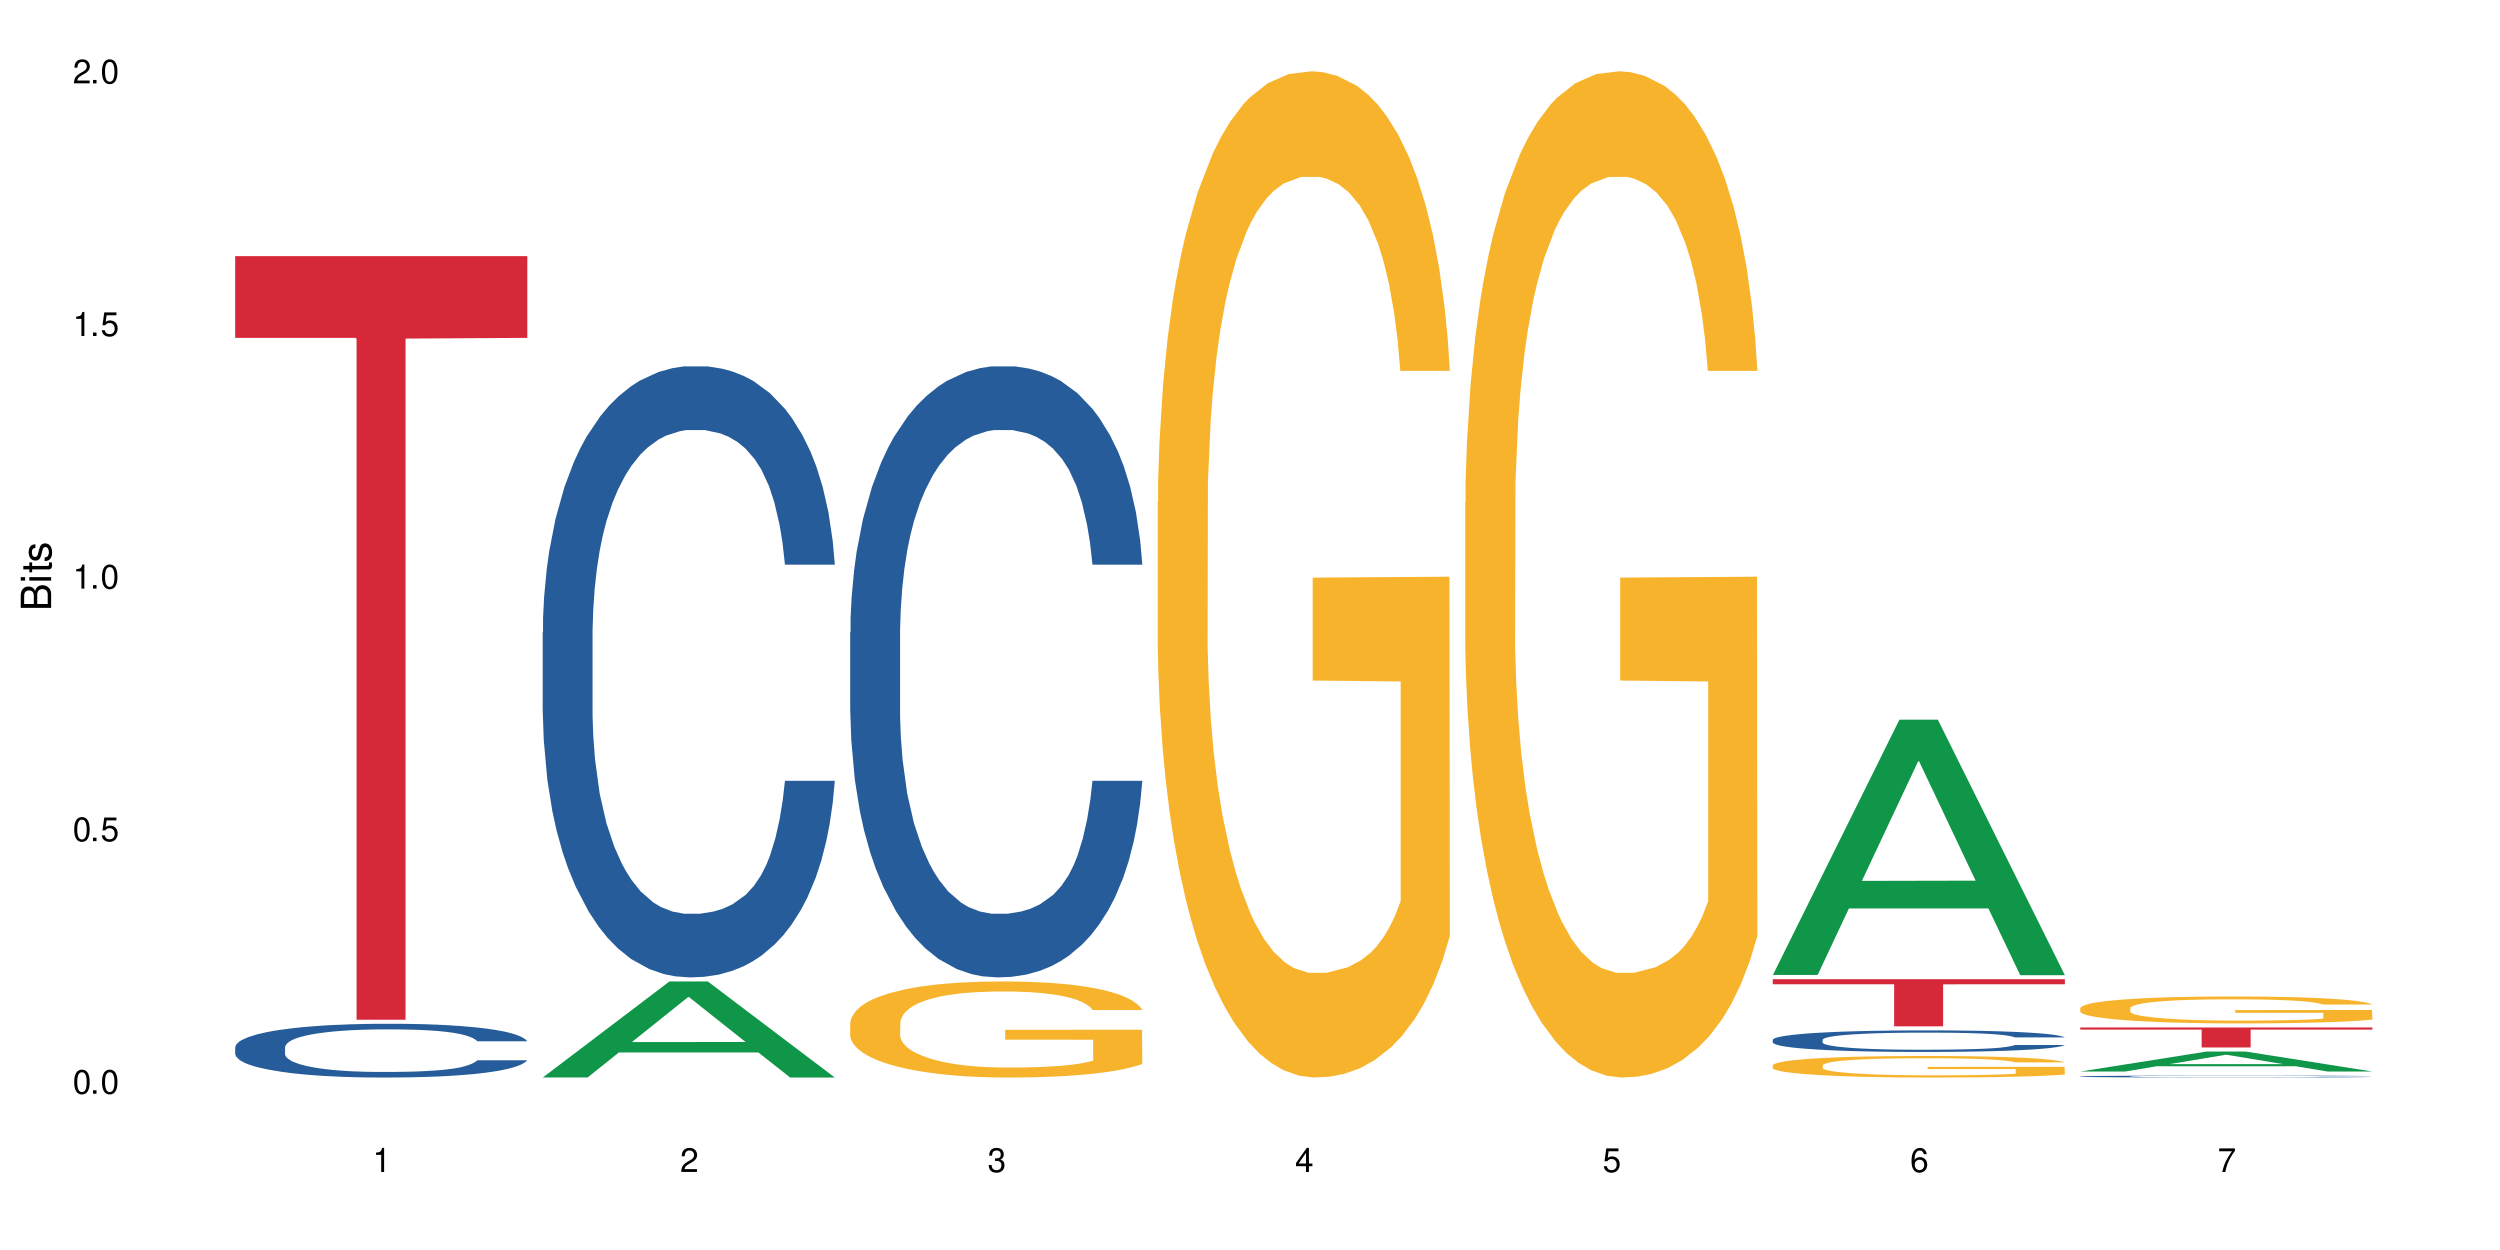 <?xml version="1.0" encoding="UTF-8"?>
<svg xmlns="http://www.w3.org/2000/svg" xmlns:xlink="http://www.w3.org/1999/xlink" width="720" height="360" viewBox="0 0 720 360">
<defs>
<g>
<g id="glyph-0-0">
</g>
<g id="glyph-0-1">
<path d="M 2.641 -6.938 C 2 -6.938 1.422 -6.656 1.078 -6.172 C 0.641 -5.562 0.406 -4.641 0.406 -3.359 C 0.406 -1.016 1.188 0.219 2.641 0.219 C 4.078 0.219 4.859 -1.016 4.859 -3.297 C 4.859 -4.641 4.656 -5.547 4.203 -6.172 C 3.844 -6.656 3.281 -6.938 2.641 -6.938 Z M 2.641 -6.188 C 3.547 -6.188 4 -5.25 4 -3.375 C 4 -1.406 3.562 -0.484 2.625 -0.484 C 1.734 -0.484 1.281 -1.438 1.281 -3.344 C 1.281 -5.25 1.734 -6.188 2.641 -6.188 Z M 2.641 -6.188 "/>
</g>
<g id="glyph-0-2">
<path d="M 1.828 -1 L 0.828 -1 L 0.828 0 L 1.828 0 Z M 1.828 -1 "/>
</g>
<g id="glyph-0-3">
<path d="M 4.562 -6.797 L 1.062 -6.797 L 0.547 -3.094 L 1.328 -3.094 C 1.719 -3.562 2.047 -3.734 2.578 -3.734 C 3.484 -3.734 4.062 -3.109 4.062 -2.094 C 4.062 -1.125 3.484 -0.531 2.578 -0.531 C 1.828 -0.531 1.375 -0.906 1.188 -1.672 L 0.328 -1.672 C 0.453 -1.109 0.547 -0.844 0.75 -0.594 C 1.125 -0.078 1.828 0.219 2.594 0.219 C 3.969 0.219 4.922 -0.781 4.922 -2.219 C 4.922 -3.562 4.031 -4.484 2.719 -4.484 C 2.25 -4.484 1.859 -4.359 1.469 -4.062 L 1.734 -5.969 L 4.562 -5.969 Z M 4.562 -6.797 "/>
</g>
<g id="glyph-0-4">
<path d="M 2.484 -4.938 L 2.484 0 L 3.328 0 L 3.328 -6.938 L 2.766 -6.938 C 2.469 -5.875 2.281 -5.734 0.984 -5.562 L 0.984 -4.938 Z M 2.484 -4.938 "/>
</g>
<g id="glyph-0-5">
<path d="M 4.859 -0.828 L 1.281 -0.828 C 1.359 -1.406 1.672 -1.781 2.5 -2.281 L 3.469 -2.828 C 4.406 -3.344 4.906 -4.062 4.906 -4.906 C 4.906 -5.484 4.672 -6.031 4.266 -6.406 C 3.859 -6.766 3.375 -6.938 2.719 -6.938 C 1.859 -6.938 1.219 -6.625 0.844 -6.031 C 0.609 -5.672 0.5 -5.234 0.484 -4.531 L 1.328 -4.531 C 1.359 -5.016 1.406 -5.281 1.531 -5.516 C 1.75 -5.938 2.188 -6.203 2.703 -6.203 C 3.469 -6.203 4.031 -5.641 4.031 -4.891 C 4.031 -4.344 3.719 -3.859 3.125 -3.516 L 2.234 -3 C 0.812 -2.172 0.406 -1.531 0.328 -0.016 L 4.859 -0.016 Z M 4.859 -0.828 "/>
</g>
<g id="glyph-0-6">
<path d="M 2.125 -3.188 L 2.578 -3.188 C 3.5 -3.188 3.984 -2.766 3.984 -1.922 C 3.984 -1.062 3.469 -0.531 2.594 -0.531 C 1.656 -0.531 1.203 -1 1.156 -2.016 L 0.312 -2.016 C 0.344 -1.453 0.438 -1.094 0.609 -0.781 C 0.953 -0.109 1.625 0.219 2.547 0.219 C 3.953 0.219 4.859 -0.625 4.859 -1.938 C 4.859 -2.828 4.516 -3.297 3.703 -3.594 C 4.344 -3.844 4.656 -4.328 4.656 -5.031 C 4.656 -6.219 3.875 -6.938 2.578 -6.938 C 1.203 -6.938 0.484 -6.172 0.453 -4.703 L 1.297 -4.703 C 1.312 -5.125 1.344 -5.359 1.453 -5.578 C 1.641 -5.969 2.062 -6.203 2.594 -6.203 C 3.344 -6.203 3.797 -5.75 3.797 -5 C 3.797 -4.516 3.609 -4.219 3.25 -4.047 C 3.016 -3.953 2.703 -3.922 2.125 -3.906 Z M 2.125 -3.188 "/>
</g>
<g id="glyph-0-7">
<path d="M 3.141 -1.672 L 3.141 0 L 3.984 0 L 3.984 -1.672 L 4.984 -1.672 L 4.984 -2.438 L 3.984 -2.438 L 3.984 -6.938 L 3.359 -6.938 L 0.266 -2.578 L 0.266 -1.672 Z M 3.141 -2.438 L 1 -2.438 L 3.141 -5.5 Z M 3.141 -2.438 "/>
</g>
<g id="glyph-0-8">
<path d="M 4.781 -5.125 C 4.609 -6.266 3.891 -6.938 2.844 -6.938 C 2.094 -6.938 1.422 -6.578 1.031 -5.953 C 0.594 -5.266 0.406 -4.422 0.406 -3.172 C 0.406 -2 0.578 -1.25 0.984 -0.641 C 1.359 -0.078 1.953 0.219 2.703 0.219 C 3.984 0.219 4.922 -0.75 4.922 -2.094 C 4.922 -3.375 4.062 -4.281 2.844 -4.281 C 2.172 -4.281 1.641 -4.031 1.281 -3.516 C 1.281 -5.234 1.828 -6.188 2.797 -6.188 C 3.391 -6.188 3.797 -5.797 3.938 -5.125 Z M 2.734 -3.531 C 3.547 -3.531 4.062 -2.953 4.062 -2.031 C 4.062 -1.156 3.484 -0.531 2.703 -0.531 C 1.922 -0.531 1.328 -1.188 1.328 -2.078 C 1.328 -2.938 1.906 -3.531 2.734 -3.531 Z M 2.734 -3.531 "/>
</g>
<g id="glyph-0-9">
<path d="M 4.984 -6.797 L 0.438 -6.797 L 0.438 -5.969 L 4.109 -5.969 C 2.5 -3.656 1.828 -2.234 1.328 0 L 2.219 0 C 2.594 -2.172 3.453 -4.047 4.984 -6.094 Z M 4.984 -6.797 "/>
</g>
<g id="glyph-1-0">
</g>
<g id="glyph-1-1">
<path d="M 0 -0.953 L 0 -4.891 C 0 -5.719 -0.234 -6.344 -0.734 -6.797 C -1.188 -7.234 -1.812 -7.469 -2.5 -7.469 C -3.547 -7.469 -4.188 -7 -4.625 -5.875 C -4.984 -6.688 -5.625 -7.094 -6.531 -7.094 C -7.172 -7.094 -7.734 -6.859 -8.141 -6.391 C -8.562 -5.922 -8.75 -5.344 -8.75 -4.5 L -8.75 -0.953 Z M -4.984 -2.062 L -7.766 -2.062 L -7.766 -4.219 C -7.766 -4.844 -7.688 -5.203 -7.453 -5.5 C -7.219 -5.812 -6.859 -5.969 -6.375 -5.969 C -5.891 -5.969 -5.531 -5.812 -5.297 -5.5 C -5.062 -5.203 -4.984 -4.844 -4.984 -4.219 Z M -0.984 -2.062 L -4 -2.062 L -4 -4.781 C -4 -5.766 -3.438 -6.359 -2.484 -6.359 C -1.547 -6.359 -0.984 -5.766 -0.984 -4.781 Z M -0.984 -2.062 "/>
</g>
<g id="glyph-1-2">
<path d="M -6.281 -1.797 L -6.281 -0.797 L 0 -0.797 L 0 -1.797 Z M -8.75 -1.797 L -8.75 -0.797 L -7.484 -0.797 L -7.484 -1.797 Z M -8.75 -1.797 "/>
</g>
<g id="glyph-1-3">
<path d="M -6.281 -3.047 L -6.281 -2.016 L -8.016 -2.016 L -8.016 -1.016 L -6.281 -1.016 L -6.281 -0.172 L -5.469 -0.172 L -5.469 -1.016 L -0.719 -1.016 C -0.078 -1.016 0.281 -1.453 0.281 -2.234 C 0.281 -2.5 0.25 -2.719 0.188 -3.047 L -0.641 -3.047 C -0.609 -2.906 -0.594 -2.766 -0.594 -2.562 C -0.594 -2.141 -0.719 -2.016 -1.156 -2.016 L -5.469 -2.016 L -5.469 -3.047 Z M -6.281 -3.047 "/>
</g>
<g id="glyph-1-4">
<path d="M -4.531 -5.25 C -5.766 -5.25 -6.469 -4.422 -6.469 -2.969 C -6.469 -1.516 -5.719 -0.562 -4.547 -0.562 C -3.562 -0.562 -3.094 -1.062 -2.734 -2.562 L -2.516 -3.484 C -2.344 -4.188 -2.094 -4.469 -1.641 -4.469 C -1.047 -4.469 -0.641 -3.875 -0.641 -3 C -0.641 -2.453 -0.797 -2 -1.062 -1.75 C -1.25 -1.594 -1.422 -1.531 -1.875 -1.469 L -1.875 -0.406 C -0.422 -0.453 0.281 -1.266 0.281 -2.922 C 0.281 -4.5 -0.5 -5.516 -1.719 -5.516 C -2.656 -5.516 -3.172 -4.984 -3.469 -3.734 L -3.703 -2.766 C -3.891 -1.953 -4.156 -1.609 -4.594 -1.609 C -5.188 -1.609 -5.547 -2.125 -5.547 -2.938 C -5.547 -3.75 -5.203 -4.172 -4.531 -4.203 Z M -4.531 -5.25 "/>
</g>
</g>
</defs>
<rect x="-72" y="-36" width="864" height="432" fill="rgb(100%, 100%, 100%)" fill-opacity="1"/>
<path fill-rule="nonzero" fill="rgb(14.51%, 36.078%, 60%)" fill-opacity="1" d="M 67.73 301.59 L 67.832 301.574 L 67.832 301.234 L 68.141 300.699 L 68.859 300.02 L 69.578 299.551 L 71.426 298.719 L 73.988 297.91 L 76.656 297.289 L 78.605 296.922 L 80.352 296.637 L 84.352 296.113 L 86.918 295.844 L 89.688 295.605 L 93.074 295.363 L 95.535 295.223 L 101.078 294.996 L 105.18 294.898 L 108.363 294.855 L 115.238 294.855 L 119.34 294.91 L 122.316 294.98 L 125.598 295.094 L 128.371 295.223 L 133.191 295.535 L 137.5 295.93 L 139.449 296.156 L 142.527 296.594 L 144.891 297.02 L 146.531 297.387 L 148.379 297.91 L 150.02 298.547 L 151.25 299.27 L 151.867 299.879 L 137.5 299.879 L 136.785 299.312 L 135.961 298.871 L 134.422 298.293 L 132.883 297.883 L 130.73 297.473 L 128.781 297.203 L 126.113 296.934 L 123.754 296.766 L 121.289 296.637 L 118.93 296.551 L 114.414 296.469 L 109.184 296.469 L 107.234 296.496 L 103.23 296.609 L 101.078 296.707 L 98 296.906 L 95.844 297.09 L 93.281 297.375 L 91.535 297.613 L 89.379 297.98 L 87.84 298.309 L 86.098 298.773 L 85.07 299.129 L 84.148 299.523 L 83.328 299.992 L 82.711 300.484 L 82.301 301.008 L 82.094 301.52 L 82.094 303.711 L 82.301 304.219 L 82.812 304.816 L 84.148 305.68 L 86.098 306.426 L 88.355 307.023 L 90.508 307.445 L 91.742 307.645 L 93.383 307.871 L 95.945 308.152 L 99.641 308.438 L 101.797 308.551 L 105.078 308.664 L 108.465 308.719 L 112.98 308.719 L 116.98 308.664 L 119.648 308.594 L 122.418 308.48 L 126.215 308.238 L 128.574 308.012 L 130.629 307.742 L 132.168 307.477 L 133.191 307.25 L 134.73 306.809 L 135.961 306.328 L 136.887 305.832 L 137.5 305.352 L 151.867 305.352 L 151.25 305.918 L 150.328 306.469 L 149.402 306.879 L 147.969 307.375 L 146.324 307.812 L 143.965 308.309 L 142.016 308.633 L 139.449 308.988 L 137.09 309.258 L 134.527 309.496 L 130.73 309.781 L 128.266 309.922 L 125.598 310.051 L 122.418 310.164 L 118.418 310.262 L 114.109 310.316 L 110.105 310.332 L 105.797 310.305 L 102.617 310.246 L 98.41 310.121 L 93.176 309.867 L 89.379 309.598 L 86.406 309.328 L 83.84 309.047 L 80.969 308.664 L 77.273 308.039 L 75.016 307.559 L 73.477 307.164 L 71.734 306.613 L 70.5 306.117 L 69.066 305.324 L 68.039 304.32 L 67.73 303.543 Z M 67.73 301.59 "/>
<path fill-rule="nonzero" fill="rgb(83.922%, 15.686%, 22.353%)" fill-opacity="1" d="M 67.73 73.762 L 151.867 73.762 L 151.867 97.305 L 116.801 97.512 L 116.801 293.691 L 102.695 293.691 L 102.695 97.719 L 102.488 97.305 L 67.73 97.305 Z M 67.73 73.762 "/>
<path fill-rule="nonzero" fill="rgb(6.275%, 58.824%, 28.235%)" fill-opacity="1" d="M 156.293 310.305 L 156.383 310.281 L 192.789 282.66 L 203.844 282.66 L 240.43 310.332 L 227.574 310.332 L 218.406 303.109 L 178.227 303.109 L 169.238 310.305 L 156.293 310.305 L 182.094 300.121 L 214.723 300.094 L 198.453 287.18 L 198.273 287.156 L 198.094 287.234 L 182.004 300.094 L 182.094 300.121 Z M 156.293 310.305 "/>
<path fill-rule="nonzero" fill="rgb(14.51%, 36.078%, 60%)" fill-opacity="1" d="M 156.293 182.09 L 156.398 181.93 L 156.398 178.07 L 156.703 171.957 L 157.422 164.234 L 158.141 158.926 L 159.988 149.438 L 162.555 140.27 L 165.223 133.191 L 167.172 129.008 L 168.914 125.793 L 172.918 119.84 L 175.48 116.785 L 178.25 114.051 L 181.637 111.316 L 184.102 109.707 L 189.641 107.133 L 193.746 106.008 L 196.926 105.523 L 203.801 105.523 L 207.902 106.168 L 210.879 106.973 L 214.164 108.258 L 216.934 109.707 L 221.754 113.246 L 226.066 117.75 L 228.016 120.324 L 231.094 125.309 L 233.453 130.133 L 235.094 134.316 L 236.941 140.27 L 238.582 147.508 L 239.812 155.711 L 240.43 162.625 L 226.066 162.625 L 225.348 156.191 L 224.527 151.207 L 222.988 144.609 L 221.449 139.945 L 219.293 135.281 L 217.344 132.227 L 214.676 129.168 L 212.316 127.238 L 209.855 125.793 L 207.492 124.828 L 202.98 123.859 L 197.746 123.859 L 195.797 124.184 L 191.797 125.469 L 189.641 126.598 L 186.562 128.848 L 184.406 130.938 L 181.844 134.156 L 180.098 136.891 L 177.945 141.074 L 176.406 144.773 L 174.66 150.082 L 173.633 154.102 L 172.711 158.605 L 171.891 163.914 L 171.273 169.543 L 170.863 175.496 L 170.66 181.285 L 170.66 206.219 L 170.863 212.008 L 171.379 218.766 L 172.711 228.574 L 174.66 237.102 L 176.918 243.855 L 179.074 248.684 L 180.305 250.934 L 181.945 253.508 L 184.512 256.727 L 188.203 259.941 L 190.359 261.23 L 193.641 262.516 L 197.027 263.16 L 201.543 263.16 L 205.543 262.516 L 208.211 261.711 L 210.98 260.426 L 214.777 257.691 L 217.137 255.117 L 219.191 252.059 L 220.73 249.004 L 221.754 246.43 L 223.293 241.445 L 224.527 235.977 L 225.449 230.344 L 226.066 224.875 L 240.43 224.875 L 239.812 231.309 L 238.891 237.582 L 237.969 242.25 L 236.531 247.879 L 234.891 252.863 L 232.527 258.496 L 230.578 262.195 L 228.016 266.215 L 225.656 269.273 L 223.09 272.008 L 219.293 275.223 L 216.832 276.832 L 214.164 278.277 L 210.98 279.566 L 206.98 280.691 L 202.672 281.336 L 198.668 281.496 L 194.359 281.176 L 191.18 280.531 L 186.973 279.082 L 181.738 276.188 L 177.945 273.133 L 174.969 270.074 L 172.402 266.859 L 169.531 262.516 L 165.836 255.438 L 163.578 249.969 L 162.039 245.465 L 160.297 239.191 L 159.066 233.562 L 157.629 224.555 L 156.602 213.133 L 156.293 204.289 Z M 156.293 182.09 "/>
<path fill-rule="nonzero" fill="rgb(14.51%, 36.078%, 60%)" fill-opacity="1" d="M 244.859 182.09 L 244.961 181.93 L 244.961 178.07 L 245.27 171.957 L 245.988 164.234 L 246.703 158.926 L 248.551 149.438 L 251.117 140.27 L 253.785 133.191 L 255.734 129.008 L 257.477 125.793 L 261.48 119.84 L 264.043 116.785 L 266.816 114.051 L 270.199 111.316 L 272.664 109.707 L 278.203 107.133 L 282.309 106.008 L 285.488 105.523 L 292.363 105.523 L 296.469 106.168 L 299.441 106.973 L 302.727 108.258 L 305.496 109.707 L 310.32 113.246 L 314.629 117.75 L 316.578 120.324 L 319.656 125.309 L 322.016 130.133 L 323.656 134.316 L 325.504 140.27 L 327.145 147.508 L 328.379 155.711 L 328.992 162.625 L 314.629 162.625 L 313.91 156.191 L 313.09 151.207 L 311.551 144.609 L 310.012 139.945 L 307.855 135.281 L 305.906 132.227 L 303.238 129.168 L 300.879 127.238 L 298.418 125.793 L 296.059 124.828 L 291.543 123.859 L 286.309 123.859 L 284.359 124.184 L 280.359 125.469 L 278.203 126.598 L 275.125 128.848 L 272.973 130.938 L 270.406 134.156 L 268.66 136.891 L 266.508 141.074 L 264.969 144.773 L 263.223 150.082 L 262.199 154.102 L 261.273 158.605 L 260.453 163.914 L 259.84 169.543 L 259.426 175.496 L 259.223 181.285 L 259.223 206.219 L 259.426 212.008 L 259.941 218.766 L 261.273 228.574 L 263.223 237.102 L 265.48 243.855 L 267.637 248.684 L 268.867 250.934 L 270.508 253.508 L 273.074 256.727 L 276.77 259.941 L 278.922 261.23 L 282.207 262.516 L 285.59 263.16 L 290.105 263.16 L 294.109 262.516 L 296.773 261.711 L 299.547 260.426 L 303.344 257.691 L 305.703 255.117 L 307.754 252.059 L 309.293 249.004 L 310.32 246.43 L 311.859 241.445 L 313.09 235.977 L 314.012 230.344 L 314.629 224.875 L 328.992 224.875 L 328.379 231.309 L 327.453 237.582 L 326.531 242.25 L 325.094 247.879 L 323.453 252.863 L 321.094 258.496 L 319.145 262.195 L 316.578 266.215 L 314.219 269.273 L 311.652 272.008 L 307.855 275.223 L 305.395 276.832 L 302.727 278.277 L 299.547 279.566 L 295.543 280.691 L 291.234 281.336 L 287.234 281.496 L 282.926 281.176 L 279.742 280.531 L 275.535 279.082 L 270.305 276.188 L 266.508 273.133 L 263.531 270.074 L 260.965 266.859 L 258.094 262.516 L 254.398 255.438 L 252.145 249.969 L 250.605 245.465 L 248.859 239.191 L 247.629 233.562 L 246.191 224.555 L 245.164 213.133 L 244.859 204.289 Z M 244.859 182.09 "/>
<path fill-rule="nonzero" fill="rgb(96.863%, 70.196%, 16.863%)" fill-opacity="1" d="M 244.859 294.512 L 244.961 294.488 L 244.961 293.98 L 245.371 292.844 L 246.398 291.277 L 247.73 289.988 L 249.168 288.977 L 250.09 288.449 L 251.629 287.688 L 252.965 287.133 L 256.348 285.996 L 260.66 284.934 L 263.02 284.48 L 265.688 284.051 L 269.484 283.57 L 271.227 283.395 L 276.562 282.988 L 282.617 282.734 L 289.285 282.66 L 292.363 282.684 L 296.57 282.785 L 302.316 283.066 L 305.598 283.316 L 308.164 283.57 L 310.832 283.898 L 314.117 284.402 L 317.195 285.012 L 319.656 285.617 L 322.117 286.375 L 324.172 287.184 L 325.914 288.066 L 327.453 289.129 L 328.379 290.016 L 328.992 290.898 L 314.73 290.898 L 313.91 290.016 L 312.988 289.332 L 311.449 288.496 L 309.91 287.891 L 308.371 287.41 L 305.496 286.754 L 303.035 286.352 L 299.957 285.996 L 296.98 285.77 L 293.594 285.617 L 291.543 285.566 L 286.105 285.566 L 281.18 285.742 L 278.309 285.945 L 276.254 286.148 L 273.383 286.527 L 271.637 286.828 L 270.613 287.031 L 267.535 287.816 L 265.48 288.523 L 264.352 289.004 L 262.918 289.762 L 261.891 290.445 L 260.762 291.453 L 260.145 292.211 L 259.324 293.93 L 259.223 298.48 L 259.531 299.441 L 260.145 300.477 L 260.965 301.387 L 262.199 302.348 L 263.43 303.078 L 265.582 304.066 L 267.43 304.723 L 268.867 305.152 L 271.637 305.836 L 272.766 306.062 L 275.434 306.516 L 278.203 306.871 L 281.59 307.172 L 284.156 307.324 L 288.258 307.453 L 293.492 307.453 L 299.648 307.301 L 303.547 307.098 L 306.215 306.895 L 307.961 306.719 L 310.113 306.441 L 311.652 306.188 L 313.09 305.91 L 314.832 305.48 L 314.832 299.441 L 289.492 299.414 L 289.492 296.586 L 328.891 296.559 L 328.992 306.441 L 326.84 307.121 L 324.172 307.781 L 321.605 308.285 L 318.938 308.715 L 315.141 309.195 L 312.062 309.5 L 307.344 309.852 L 303.035 310.078 L 298.52 310.23 L 294.52 310.309 L 289.797 310.332 L 285.59 310.281 L 281.078 310.129 L 277.484 309.93 L 274.203 309.676 L 270.918 309.348 L 266.816 308.816 L 264.148 308.387 L 261.379 307.855 L 258.605 307.223 L 256.145 306.543 L 254.504 306.012 L 252.859 305.406 L 251.117 304.645 L 249.477 303.789 L 248.242 303.004 L 247.113 302.121 L 246.293 301.285 L 245.473 300.148 L 245.062 299.238 L 244.859 298.453 Z M 244.859 294.512 "/>
<path fill-rule="nonzero" fill="rgb(96.863%, 70.196%, 16.863%)" fill-opacity="1" d="M 333.422 144.652 L 333.523 144.387 L 333.523 139.094 L 333.934 127.184 L 334.961 110.777 L 336.293 97.277 L 337.73 86.691 L 338.652 81.133 L 340.191 73.195 L 341.527 67.371 L 344.914 55.461 L 349.223 44.348 L 351.582 39.582 L 354.25 35.082 L 358.047 30.055 L 359.789 28.203 L 365.125 23.965 L 371.18 21.32 L 377.848 20.527 L 380.926 20.789 L 385.133 21.848 L 390.879 24.762 L 394.164 27.406 L 396.727 30.055 L 399.395 33.496 L 402.68 38.789 L 405.758 45.141 L 408.219 51.492 L 410.684 59.43 L 412.734 67.902 L 414.477 77.164 L 416.016 88.281 L 416.941 97.543 L 417.555 106.805 L 403.293 106.805 L 402.473 97.543 L 401.551 90.398 L 400.012 81.664 L 398.473 75.312 L 396.934 70.281 L 394.059 63.402 L 391.598 59.168 L 388.52 55.461 L 385.543 53.078 L 382.156 51.492 L 380.105 50.961 L 374.668 50.961 L 369.742 52.816 L 366.871 54.934 L 364.816 57.051 L 361.945 61.02 L 360.199 64.195 L 359.176 66.312 L 356.098 74.516 L 354.043 81.93 L 352.914 86.957 L 351.48 94.898 L 350.453 102.043 L 349.324 112.629 L 348.711 120.57 L 347.887 138.566 L 347.785 186.207 L 348.094 196.262 L 348.711 207.113 L 349.531 216.641 L 350.762 226.699 L 351.992 234.375 L 354.148 244.695 L 355.992 251.578 L 357.43 256.078 L 360.199 263.223 L 361.328 265.605 L 363.996 270.367 L 366.766 274.074 L 370.152 277.25 L 372.719 278.836 L 376.824 280.16 L 382.055 280.16 L 388.211 278.574 L 392.109 276.457 L 394.777 274.34 L 396.523 272.484 L 398.676 269.574 L 400.215 266.926 L 401.652 264.016 L 403.398 259.516 L 403.398 196.262 L 378.055 195.996 L 378.055 166.355 L 417.453 166.09 L 417.555 269.574 L 415.402 276.719 L 412.734 283.602 L 410.168 288.895 L 407.5 293.395 L 403.703 298.422 L 400.625 301.598 L 395.906 305.305 L 391.598 307.688 L 387.082 309.273 L 383.082 310.066 L 378.363 310.332 L 374.156 309.805 L 369.641 308.215 L 366.051 306.098 L 362.766 303.453 L 359.484 300.012 L 355.379 294.453 L 352.711 289.953 L 349.941 284.395 L 347.172 277.777 L 344.707 270.633 L 343.066 265.074 L 341.426 258.723 L 339.68 250.781 L 338.039 241.785 L 336.809 233.578 L 335.68 224.316 L 334.859 215.582 L 334.035 203.672 L 333.625 194.145 L 333.422 185.941 Z M 333.422 144.652 "/>
<path fill-rule="nonzero" fill="rgb(96.863%, 70.196%, 16.863%)" fill-opacity="1" d="M 421.984 144.652 L 422.086 144.387 L 422.086 139.094 L 422.496 127.184 L 423.523 110.777 L 424.859 97.277 L 426.293 86.691 L 427.219 81.133 L 428.758 73.195 L 430.09 67.371 L 433.477 55.461 L 437.785 44.348 L 440.145 39.582 L 442.812 35.082 L 446.609 30.055 L 448.355 28.203 L 453.688 23.965 L 459.742 21.32 L 466.41 20.527 L 469.488 20.789 L 473.695 21.848 L 479.441 24.762 L 482.727 27.406 L 485.293 30.055 L 487.957 33.496 L 491.242 38.789 L 494.32 45.141 L 496.781 51.492 L 499.246 59.43 L 501.297 67.902 L 503.043 77.164 L 504.582 88.281 L 505.504 97.543 L 506.121 106.805 L 491.859 106.805 L 491.035 97.543 L 490.113 90.398 L 488.574 81.664 L 487.035 75.312 L 485.496 70.281 L 482.625 63.402 L 480.16 59.168 L 477.082 55.461 L 474.105 53.078 L 470.723 51.492 L 468.668 50.961 L 463.23 50.961 L 458.305 52.816 L 455.434 54.934 L 453.383 57.051 L 450.508 61.02 L 448.766 64.195 L 447.738 66.312 L 444.66 74.516 L 442.609 81.93 L 441.48 86.957 L 440.043 94.898 L 439.016 102.043 L 437.887 112.629 L 437.273 120.57 L 436.453 138.566 L 436.348 186.207 L 436.656 196.262 L 437.273 207.113 L 438.094 216.641 L 439.324 226.699 L 440.555 234.375 L 442.711 244.695 L 444.559 251.578 L 445.992 256.078 L 448.766 263.223 L 449.895 265.605 L 452.562 270.367 L 455.332 274.074 L 458.715 277.25 L 461.281 278.836 L 465.387 280.16 L 470.617 280.16 L 476.773 278.574 L 480.676 276.457 L 483.34 274.34 L 485.086 272.484 L 487.242 269.574 L 488.781 266.926 L 490.215 264.016 L 491.961 259.516 L 491.961 196.262 L 466.617 195.996 L 466.617 166.355 L 506.016 166.09 L 506.121 269.574 L 503.965 276.719 L 501.297 283.602 L 498.73 288.895 L 496.066 293.395 L 492.27 298.422 L 489.191 301.598 L 484.469 305.305 L 480.16 307.688 L 475.645 309.273 L 471.645 310.066 L 466.926 310.332 L 462.719 309.805 L 458.203 308.215 L 454.613 306.098 L 451.328 303.453 L 448.047 300.012 L 443.941 294.453 L 441.273 289.953 L 438.504 284.395 L 435.734 277.777 L 433.27 270.633 L 431.629 265.074 L 429.988 258.723 L 428.242 250.781 L 426.602 241.785 L 425.371 233.578 L 424.242 224.316 L 423.422 215.582 L 422.602 203.672 L 422.191 194.145 L 421.984 185.941 Z M 421.984 144.652 "/>
<path fill-rule="nonzero" fill="rgb(6.275%, 58.824%, 28.235%)" fill-opacity="1" d="M 510.547 280.781 L 510.637 280.715 L 547.043 207.258 L 558.098 207.258 L 594.684 280.852 L 581.828 280.852 L 572.66 261.641 L 532.48 261.641 L 523.492 280.781 L 510.547 280.781 L 536.348 253.695 L 568.977 253.625 L 552.707 219.281 L 552.527 219.215 L 552.348 219.422 L 536.258 253.625 L 536.348 253.695 Z M 510.547 280.781 "/>
<path fill-rule="nonzero" fill="rgb(14.51%, 36.078%, 60%)" fill-opacity="1" d="M 510.547 299.457 L 510.652 299.449 L 510.652 299.312 L 510.957 299.098 L 511.676 298.828 L 512.395 298.641 L 514.242 298.305 L 516.809 297.98 L 519.473 297.73 L 521.426 297.582 L 523.168 297.469 L 527.168 297.262 L 529.734 297.152 L 532.504 297.055 L 535.891 296.961 L 538.355 296.902 L 543.895 296.812 L 548 296.773 L 551.18 296.754 L 558.055 296.754 L 562.156 296.777 L 565.133 296.809 L 568.418 296.852 L 571.188 296.902 L 576.008 297.027 L 580.32 297.188 L 582.27 297.277 L 585.348 297.453 L 587.707 297.625 L 589.348 297.77 L 591.195 297.98 L 592.836 298.238 L 594.066 298.527 L 594.684 298.77 L 580.32 298.77 L 579.602 298.543 L 578.781 298.367 L 577.242 298.133 L 575.703 297.969 L 573.547 297.805 L 571.598 297.699 L 568.93 297.59 L 566.57 297.523 L 564.105 297.469 L 561.746 297.438 L 557.234 297.402 L 552 297.402 L 550.051 297.414 L 546.051 297.461 L 543.895 297.5 L 540.816 297.578 L 538.66 297.652 L 536.098 297.766 L 534.352 297.863 L 532.199 298.008 L 530.66 298.141 L 528.914 298.328 L 527.887 298.469 L 526.965 298.629 L 526.145 298.816 L 525.527 299.012 L 525.117 299.223 L 524.914 299.43 L 524.914 300.309 L 525.117 300.512 L 525.629 300.75 L 526.965 301.094 L 528.914 301.395 L 531.172 301.633 L 533.324 301.805 L 534.559 301.883 L 536.199 301.977 L 538.766 302.09 L 542.457 302.203 L 544.613 302.246 L 547.895 302.293 L 551.281 302.316 L 555.797 302.316 L 559.797 302.293 L 562.465 302.266 L 565.234 302.219 L 569.031 302.121 L 571.391 302.031 L 573.445 301.926 L 574.984 301.816 L 576.008 301.727 L 577.547 301.551 L 578.781 301.355 L 579.703 301.156 L 580.32 300.965 L 594.684 300.965 L 594.066 301.191 L 593.145 301.414 L 592.223 301.578 L 590.785 301.777 L 589.145 301.953 L 586.781 302.152 L 584.832 302.281 L 582.27 302.422 L 579.91 302.531 L 577.344 302.629 L 573.547 302.742 L 571.086 302.797 L 568.418 302.848 L 565.234 302.895 L 561.234 302.934 L 556.926 302.957 L 552.922 302.961 L 548.613 302.949 L 545.434 302.93 L 541.227 302.879 L 535.992 302.773 L 532.199 302.668 L 529.223 302.559 L 526.656 302.445 L 523.785 302.293 L 520.09 302.043 L 517.832 301.852 L 516.293 301.691 L 514.551 301.469 L 513.316 301.273 L 511.883 300.953 L 510.855 300.551 L 510.547 300.238 Z M 510.547 299.457 "/>
<path fill-rule="nonzero" fill="rgb(96.863%, 70.196%, 16.863%)" fill-opacity="1" d="M 510.547 306.785 L 510.652 306.777 L 510.652 306.664 L 511.062 306.41 L 512.086 306.059 L 513.422 305.77 L 514.855 305.543 L 515.781 305.426 L 517.32 305.254 L 518.652 305.129 L 522.039 304.875 L 526.348 304.637 L 528.707 304.535 L 531.375 304.438 L 535.172 304.328 L 536.918 304.289 L 542.254 304.199 L 548.305 304.145 L 554.977 304.125 L 558.055 304.133 L 562.262 304.156 L 568.008 304.215 L 571.289 304.273 L 573.855 304.328 L 576.523 304.402 L 579.805 304.516 L 582.883 304.652 L 585.348 304.789 L 587.809 304.961 L 589.859 305.141 L 591.605 305.34 L 593.145 305.578 L 594.066 305.773 L 594.684 305.973 L 580.422 305.973 L 579.602 305.773 L 578.676 305.621 L 577.137 305.434 L 575.598 305.301 L 574.059 305.191 L 571.188 305.043 L 568.723 304.953 L 565.645 304.875 L 562.672 304.824 L 559.285 304.789 L 557.234 304.777 L 551.793 304.777 L 546.871 304.816 L 543.996 304.863 L 541.945 304.906 L 539.07 304.992 L 537.328 305.062 L 536.301 305.105 L 533.223 305.281 L 531.172 305.441 L 530.043 305.547 L 528.605 305.719 L 527.582 305.871 L 526.453 306.098 L 525.836 306.27 L 525.016 306.652 L 524.914 307.676 L 525.219 307.891 L 525.836 308.121 L 526.656 308.324 L 527.887 308.543 L 529.121 308.707 L 531.273 308.926 L 533.121 309.074 L 534.559 309.172 L 537.328 309.324 L 538.457 309.375 L 541.125 309.477 L 543.895 309.555 L 547.281 309.625 L 549.844 309.656 L 553.949 309.688 L 559.184 309.688 L 565.34 309.652 L 569.238 309.605 L 571.906 309.562 L 573.648 309.523 L 575.805 309.461 L 577.344 309.402 L 578.781 309.34 L 580.523 309.246 L 580.523 307.891 L 555.18 307.883 L 555.18 307.25 L 594.582 307.242 L 594.684 309.461 L 592.527 309.613 L 589.859 309.762 L 587.297 309.875 L 584.629 309.969 L 580.832 310.078 L 577.754 310.145 L 573.035 310.227 L 568.723 310.277 L 564.211 310.309 L 560.207 310.328 L 555.488 310.332 L 551.281 310.32 L 546.766 310.285 L 543.176 310.242 L 539.895 310.184 L 536.609 310.113 L 532.504 309.992 L 529.836 309.895 L 527.066 309.777 L 524.297 309.637 L 521.836 309.48 L 520.191 309.363 L 518.551 309.227 L 516.809 309.059 L 515.164 308.863 L 513.934 308.688 L 512.805 308.492 L 511.984 308.305 L 511.164 308.047 L 510.754 307.844 L 510.547 307.668 Z M 510.547 306.785 "/>
<path fill-rule="nonzero" fill="rgb(83.922%, 15.686%, 22.353%)" fill-opacity="1" d="M 510.547 282.016 L 594.684 282.016 L 594.684 283.469 L 559.617 283.48 L 559.617 295.59 L 545.512 295.59 L 545.512 283.492 L 545.305 283.469 L 510.547 283.469 Z M 510.547 282.016 "/>
<path fill-rule="nonzero" fill="rgb(6.275%, 58.824%, 28.235%)" fill-opacity="1" d="M 599.113 308.594 L 599.203 308.59 L 635.605 302.832 L 646.664 302.832 L 683.246 308.602 L 670.395 308.602 L 661.223 307.094 L 621.043 307.094 L 612.055 308.594 L 599.113 308.594 L 624.91 306.473 L 657.539 306.465 L 641.27 303.777 L 641.09 303.77 L 640.91 303.785 L 624.82 306.465 L 624.91 306.473 Z M 599.113 308.594 "/>
<path fill-rule="nonzero" fill="rgb(14.51%, 36.078%, 60%)" fill-opacity="1" d="M 599.113 310.012 L 599.215 310.012 L 599.215 310 L 599.523 309.977 L 600.238 309.953 L 600.957 309.938 L 602.805 309.906 L 605.371 309.875 L 608.039 309.852 L 609.988 309.84 L 611.73 309.828 L 615.734 309.809 L 618.297 309.801 L 621.07 309.793 L 624.453 309.781 L 626.918 309.777 L 632.457 309.77 L 636.562 309.766 L 650.723 309.766 L 653.695 309.77 L 656.98 309.773 L 659.75 309.777 L 664.574 309.789 L 668.883 309.805 L 670.832 309.812 L 673.91 309.828 L 676.27 309.844 L 677.91 309.855 L 679.758 309.875 L 681.398 309.898 L 682.633 309.926 L 683.246 309.949 L 668.883 309.949 L 668.164 309.926 L 667.344 309.91 L 665.805 309.891 L 664.266 309.875 L 662.109 309.859 L 660.16 309.852 L 657.492 309.84 L 655.133 309.832 L 652.672 309.828 L 650.312 309.824 L 638.613 309.824 L 634.613 309.828 L 632.457 309.832 L 629.379 309.84 L 627.227 309.848 L 624.66 309.855 L 622.914 309.863 L 620.762 309.879 L 619.223 309.891 L 617.477 309.906 L 616.453 309.922 L 615.527 309.934 L 614.707 309.953 L 614.09 309.969 L 613.68 309.988 L 613.477 310.008 L 613.477 310.09 L 613.68 310.109 L 614.195 310.129 L 615.527 310.16 L 617.477 310.188 L 619.734 310.211 L 621.891 310.227 L 623.121 310.234 L 624.762 310.242 L 627.328 310.254 L 631.02 310.262 L 633.176 310.266 L 636.461 310.27 L 639.844 310.273 L 644.359 310.273 L 648.359 310.27 L 651.027 310.27 L 653.801 310.266 L 657.594 310.254 L 659.957 310.246 L 662.008 310.238 L 663.547 310.227 L 664.574 310.219 L 666.113 310.203 L 667.344 310.184 L 668.266 310.168 L 668.883 310.148 L 683.246 310.148 L 682.633 310.172 L 681.707 310.191 L 680.785 310.207 L 679.348 310.223 L 677.707 310.238 L 675.348 310.258 L 673.398 310.27 L 670.832 310.281 L 668.473 310.293 L 665.906 310.301 L 662.109 310.312 L 659.648 310.316 L 656.98 310.32 L 653.801 310.328 L 649.797 310.328 L 645.488 310.332 L 637.176 310.332 L 633.996 310.328 L 629.789 310.324 L 624.559 310.316 L 620.762 310.305 L 617.785 310.297 L 615.219 310.285 L 612.348 310.27 L 608.652 310.25 L 606.395 310.23 L 604.855 310.215 L 603.113 310.195 L 601.883 310.176 L 600.445 310.148 L 599.418 310.113 L 599.113 310.082 Z M 599.113 310.012 "/>
<path fill-rule="nonzero" fill="rgb(96.863%, 70.196%, 16.863%)" fill-opacity="1" d="M 599.113 290.309 L 599.215 290.305 L 599.215 290.16 L 599.625 289.844 L 600.652 289.406 L 601.984 289.043 L 603.422 288.762 L 604.344 288.613 L 605.883 288.402 L 607.219 288.246 L 610.602 287.926 L 614.914 287.629 L 617.273 287.5 L 619.941 287.383 L 623.738 287.246 L 625.48 287.199 L 630.816 287.086 L 636.871 287.016 L 643.539 286.992 L 646.617 287 L 650.824 287.027 L 656.57 287.105 L 659.852 287.176 L 662.418 287.246 L 665.086 287.34 L 668.367 287.48 L 671.445 287.652 L 673.91 287.82 L 676.371 288.031 L 678.426 288.258 L 680.168 288.508 L 681.707 288.805 L 682.633 289.051 L 683.246 289.301 L 668.984 289.301 L 668.164 289.051 L 667.242 288.859 L 665.703 288.625 L 664.164 288.457 L 662.625 288.324 L 659.75 288.137 L 657.289 288.027 L 654.211 287.926 L 651.234 287.863 L 647.848 287.82 L 645.797 287.805 L 640.359 287.805 L 635.434 287.855 L 632.559 287.914 L 630.508 287.969 L 627.637 288.074 L 625.891 288.16 L 624.863 288.215 L 621.785 288.438 L 619.734 288.633 L 618.605 288.77 L 617.168 288.98 L 616.145 289.172 L 615.016 289.453 L 614.398 289.668 L 613.578 290.148 L 613.477 291.422 L 613.785 291.691 L 614.398 291.98 L 615.219 292.234 L 616.453 292.504 L 617.684 292.707 L 619.836 292.984 L 621.684 293.168 L 623.121 293.289 L 625.891 293.48 L 627.02 293.543 L 629.688 293.672 L 632.457 293.77 L 635.844 293.855 L 638.41 293.898 L 642.512 293.934 L 647.746 293.934 L 653.902 293.891 L 657.801 293.832 L 660.469 293.777 L 662.211 293.727 L 664.367 293.648 L 665.906 293.578 L 667.344 293.5 L 669.086 293.379 L 669.086 291.691 L 643.742 291.684 L 643.742 290.891 L 683.145 290.883 L 683.246 293.648 L 681.094 293.84 L 678.426 294.023 L 675.859 294.168 L 673.191 294.285 L 669.395 294.422 L 666.316 294.504 L 661.598 294.605 L 657.289 294.668 L 652.773 294.711 L 648.773 294.73 L 644.051 294.738 L 639.844 294.727 L 635.332 294.684 L 631.738 294.625 L 628.457 294.555 L 625.172 294.465 L 621.07 294.316 L 618.402 294.195 L 615.629 294.047 L 612.859 293.867 L 610.398 293.68 L 608.758 293.531 L 607.113 293.359 L 605.371 293.148 L 603.73 292.906 L 602.496 292.688 L 601.367 292.441 L 600.547 292.207 L 599.727 291.887 L 599.316 291.633 L 599.113 291.414 Z M 599.113 290.309 "/>
<path fill-rule="nonzero" fill="rgb(83.922%, 15.686%, 22.353%)" fill-opacity="1" d="M 599.113 295.902 L 683.246 295.902 L 683.246 296.52 L 648.184 296.527 L 648.184 301.668 L 634.074 301.668 L 634.074 296.531 L 633.871 296.52 L 599.113 296.52 Z M 599.113 295.902 "/>
<g fill="rgb(0%, 0%, 0%)" fill-opacity="1">
<use xlink:href="#glyph-0-1" x="20.965" y="314.993"/>
<use xlink:href="#glyph-0-2" x="25.965" y="314.993"/>
<use xlink:href="#glyph-0-1" x="28.965" y="314.993"/>
</g>
<g fill="rgb(0%, 0%, 0%)" fill-opacity="1">
<use xlink:href="#glyph-0-1" x="20.965" y="242.251"/>
<use xlink:href="#glyph-0-2" x="25.965" y="242.251"/>
<use xlink:href="#glyph-0-3" x="28.965" y="242.251"/>
</g>
<g fill="rgb(0%, 0%, 0%)" fill-opacity="1">
<use xlink:href="#glyph-0-4" x="20.965" y="169.509"/>
<use xlink:href="#glyph-0-2" x="25.965" y="169.509"/>
<use xlink:href="#glyph-0-1" x="28.965" y="169.509"/>
</g>
<g fill="rgb(0%, 0%, 0%)" fill-opacity="1">
<use xlink:href="#glyph-0-4" x="20.965" y="96.767"/>
<use xlink:href="#glyph-0-2" x="25.965" y="96.767"/>
<use xlink:href="#glyph-0-3" x="28.965" y="96.767"/>
</g>
<g fill="rgb(0%, 0%, 0%)" fill-opacity="1">
<use xlink:href="#glyph-0-5" x="20.965" y="24.024"/>
<use xlink:href="#glyph-0-2" x="25.965" y="24.024"/>
<use xlink:href="#glyph-0-1" x="28.965" y="24.024"/>
</g>
<g fill="rgb(0%, 0%, 0%)" fill-opacity="1">
<use xlink:href="#glyph-0-4" x="107.297" y="337.532"/>
</g>
<g fill="rgb(0%, 0%, 0%)" fill-opacity="1">
<use xlink:href="#glyph-0-5" x="195.863" y="337.532"/>
</g>
<g fill="rgb(0%, 0%, 0%)" fill-opacity="1">
<use xlink:href="#glyph-0-6" x="284.426" y="337.532"/>
</g>
<g fill="rgb(0%, 0%, 0%)" fill-opacity="1">
<use xlink:href="#glyph-0-7" x="372.988" y="337.532"/>
</g>
<g fill="rgb(0%, 0%, 0%)" fill-opacity="1">
<use xlink:href="#glyph-0-3" x="461.551" y="337.532"/>
</g>
<g fill="rgb(0%, 0%, 0%)" fill-opacity="1">
<use xlink:href="#glyph-0-8" x="550.117" y="337.532"/>
</g>
<g fill="rgb(0%, 0%, 0%)" fill-opacity="1">
<use xlink:href="#glyph-0-9" x="638.68" y="337.532"/>
</g>
<g fill="rgb(0%, 0%, 0%)" fill-opacity="1">
<use xlink:href="#glyph-1-1" x="14.725" y="176.012"/>
<use xlink:href="#glyph-1-2" x="14.725" y="168.012"/>
<use xlink:href="#glyph-1-3" x="14.725" y="165.012"/>
<use xlink:href="#glyph-1-4" x="14.725" y="162.012"/>
</g>
</svg>
